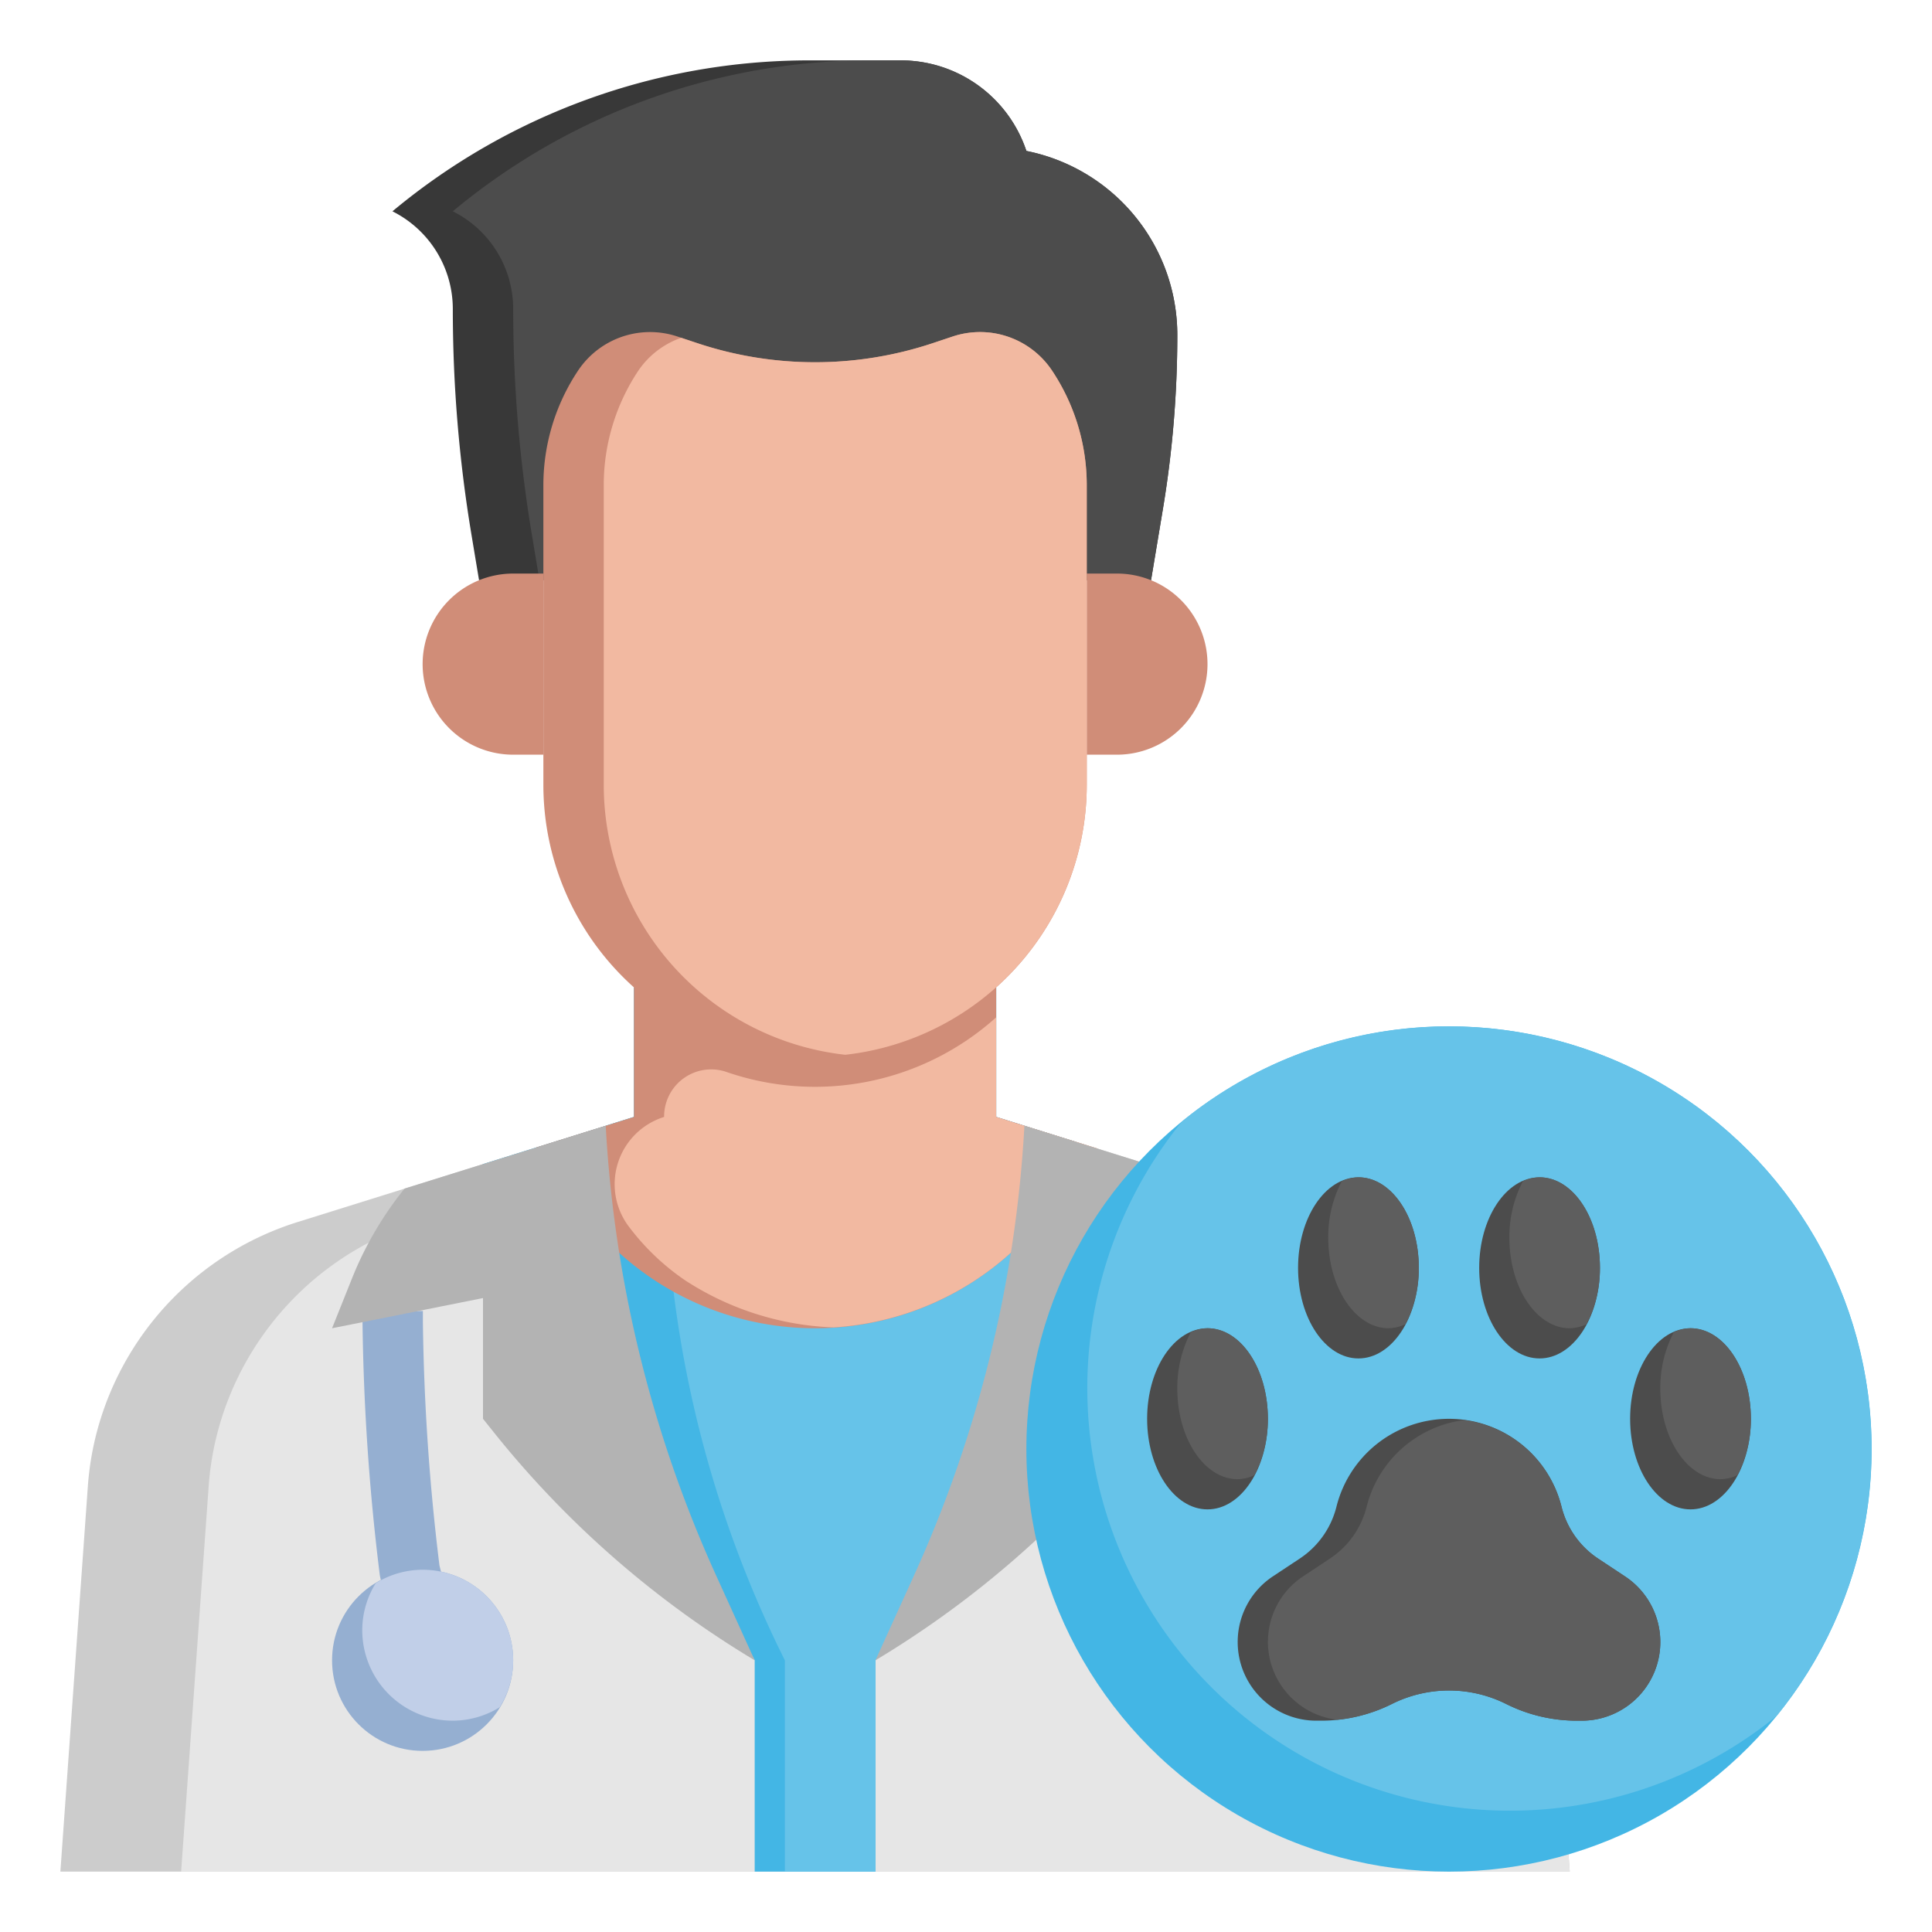 <svg height="512" viewBox="0 0 64 64" width="512" xmlns="http://www.w3.org/2000/svg"><g id="Layer_14" data-name="Layer 14"><path d="m21 32.706v4.294l-11.136 3.48a9.956 9.956 0 0 0 -6.477 6.355 9.792 9.792 0 0 0 -.476 2.389l-.911 12.776h50l-.913-12.776a9.792 9.792 0 0 0 -.476-2.389 9.956 9.956 0 0 0 -6.477-6.355l-11.134-3.48v-4.294z" fill="#ccc"/><path d="m50.611 46.835a9.956 9.956 0 0 0 -6.477-6.355l-11.134-3.48v-4.294h-8v4.294l-11.134 3.48a9.956 9.956 0 0 0 -6.477 6.355 9.792 9.792 0 0 0 -.476 2.389l-.913 12.776h46l-.913-12.776a9.792 9.792 0 0 0 -.476-2.389z" fill="#e6e6e6"/><path d="m35.656 37.83-2.656-.83v-4.294h-12v4.294l-5.012 1.566 9.012 16.434v7h4v-7s4.1-10.587 6.656-17.17z" fill="#43b6e5"/><path d="m33 37v-4.294h-12v4.294l-.934.292 1.934 2.708.259 2.333a37.622 37.622 0 0 0 3.741 12.667v7h3v-7a19.057 19.057 0 0 0 4-6c1.353-3.49 1.366-7.841 2.656-11.17z" fill="#66c3e9"/><path d="m27 44a9.655 9.655 0 0 0 6.49-2.506l2.874-3.443-3.364-1.051v-4.294h-12v4.294l-3.237 1.011 2.747 3.489a9.657 9.657 0 0 0 6.49 2.5z" fill="#d08d78"/><path d="m15.869 19.221-.251-1.508a45.464 45.464 0 0 1 -.618-7.477 3.618 3.618 0 0 0 -2-3.236 21.571 21.571 0 0 1 13.81-5h3.028a4.387 4.387 0 0 1 4.162 3 6.22 6.22 0 0 1 5 6.1 35.1 35.1 0 0 1 -.477 5.763l-.393 2.359z" fill="#383838"/><path d="m17 10.236a45.464 45.464 0 0 0 .619 7.477l.251 1.508h20.259l.393-2.359a35.1 35.1 0 0 0 .478-5.762 6.22 6.22 0 0 0 -5-6.1 4.387 4.387 0 0 0 -4.162-3h-1.028a21.571 21.571 0 0 0 -13.81 5 3.618 3.618 0 0 1 2 3.236z" fill="#4c4c4c"/><path d="m30.9 11.368.662-.221a2.875 2.875 0 0 1 .902-.147 2.867 2.867 0 0 1 2.386 1.277 6.84 6.84 0 0 1 1.15 3.794v9.929a9 9 0 0 1 -9 9 9 9 0 0 1 -9-9v-9.929a6.84 6.84 0 0 1 1.149-3.794 2.867 2.867 0 0 1 2.385-1.277 2.875 2.875 0 0 1 .906.147l.662.221a12.343 12.343 0 0 0 3.898.632 12.343 12.343 0 0 0 3.9-.632z" fill="#d08d78"/><path d="m18 19h-1a3 3 0 0 0 -3 3 3 3 0 0 0 3 3h1" fill="#d08d78"/><path d="m36 19h1a3 3 0 0 1 3 3 3 3 0 0 1 -3 3h-1" fill="#d08d78"/><circle cx="14" cy="55" fill="#95afd1" r="3"/><path d="m13.028 54.058-.428-1.789a1.083 1.083 0 0 1 -.021-.111 74.852 74.852 0 0 1 -.57-8.347v-.36l2-.022v.359a72.957 72.957 0 0 0 .548 8.066l.419 1.734z" fill="#95afd1"/><path d="m32.464 11a2.875 2.875 0 0 0 -.906.147l-.662.221a12.343 12.343 0 0 1 -3.896.632 12.343 12.343 0 0 1 -3.9-.632l-.534-.178a2.846 2.846 0 0 0 -1.419 1.087 6.84 6.84 0 0 0 -1.147 3.794v9.929a9 9 0 0 0 8 8.941 9 9 0 0 0 8-8.941v-9.929a6.84 6.84 0 0 0 -1.149-3.794 2.867 2.867 0 0 0 -2.387-1.277z" fill="#f2b9a1"/><path d="m11 44 5-1v4l.357.446a32.433 32.433 0 0 0 8.643 7.554l-1.276-2.807a41.548 41.548 0 0 1 -3.659-14.9l-6.665 2.082a11.614 11.614 0 0 0 -1.739 2.973z" fill="#b3b3b3"/><path d="m36.363 38.051-3.363-1.051v-3.3a8.979 8.979 0 0 1 -8.964 1.8 1.559 1.559 0 0 0 -2.036 1.5 2.334 2.334 0 0 0 -1.137 3.674 7.892 7.892 0 0 0 1.829 1.736 9.648 9.648 0 0 0 4.92 1.562 9.647 9.647 0 0 0 5.878-2.478z" fill="#f2b9a1"/><path d="m43 44-5-1v4l-.357.446a32.433 32.433 0 0 1 -8.643 7.554l1.276-2.807a41.548 41.548 0 0 0 3.659-14.9l6.665 2.082a11.614 11.614 0 0 1 1.739 2.973z" fill="#b3b3b3"/><path d="m14 52a2.965 2.965 0 0 0 -1.554.446 2.965 2.965 0 0 0 -.446 1.554 3 3 0 0 0 3 3 2.965 2.965 0 0 0 1.554-.446 2.965 2.965 0 0 0 .446-1.554 3 3 0 0 0 -3-3z" fill="#c1cfe8"/><circle cx="48" cy="48" fill="#43b6e5" r="14"/><path d="m48 34a13.941 13.941 0 0 0 -8.847 3.153 14 14 0 0 0 19.694 19.694 14 14 0 0 0 -10.847-22.847z" fill="#66c3e9"/><g fill="#4c4c4c"><path d="m49.894 56.447a5.231 5.231 0 0 0 2.342.553h.158a2.606 2.606 0 0 0 2.606-2.606 2.606 2.606 0 0 0 -1.16-2.168l-.906-.6a2.9 2.9 0 0 1 -1.206-1.713 3.843 3.843 0 0 0 -3.728-2.913 3.843 3.843 0 0 0 -3.728 2.91 2.9 2.9 0 0 1 -1.206 1.713l-.906.6a2.606 2.606 0 0 0 -1.16 2.171 2.606 2.606 0 0 0 2.606 2.606h.158a5.231 5.231 0 0 0 2.342-.553 4.234 4.234 0 0 1 1.894-.447 4.234 4.234 0 0 1 1.894.447z"/><ellipse cx="40" cy="47" rx="2" ry="3"/><ellipse cx="45" cy="42" rx="2" ry="3"/><ellipse cx="56" cy="47" rx="2" ry="3"/><ellipse cx="51" cy="42" rx="2" ry="3"/></g><path d="m53.84 52.227-.905-.6a2.9 2.9 0 0 1 -1.207-1.713 3.837 3.837 0 0 0 -3.228-2.872 3.837 3.837 0 0 0 -3.228 2.868 2.9 2.9 0 0 1 -1.207 1.713l-.905.6a2.6 2.6 0 0 0 1.14 4.746 5.226 5.226 0 0 0 1.808-.522 4.236 4.236 0 0 1 3.788 0 5.231 5.231 0 0 0 2.34.553h.158a2.605 2.605 0 0 0 1.446-4.773z" fill="#5e5e5e"/><path d="m40 44a1.384 1.384 0 0 0 -.553.131 3.979 3.979 0 0 0 -.447 1.869c0 1.657.9 3 2 3a1.384 1.384 0 0 0 .553-.131 3.979 3.979 0 0 0 .447-1.869c0-1.657-.895-3-2-3z" fill="#5e5e5e"/><path d="m45 39a1.384 1.384 0 0 0 -.553.131 3.979 3.979 0 0 0 -.447 1.869c0 1.657.9 3 2 3a1.384 1.384 0 0 0 .553-.131 3.979 3.979 0 0 0 .447-1.869c0-1.657-.895-3-2-3z" fill="#5e5e5e"/><path d="m51 39a1.384 1.384 0 0 0 -.553.131 3.979 3.979 0 0 0 -.447 1.869c0 1.657.9 3 2 3a1.384 1.384 0 0 0 .553-.131 3.979 3.979 0 0 0 .447-1.869c0-1.657-.895-3-2-3z" fill="#5e5e5e"/><path d="m56 44a1.384 1.384 0 0 0 -.553.131 3.979 3.979 0 0 0 -.447 1.869c0 1.657.9 3 2 3a1.384 1.384 0 0 0 .553-.131 3.979 3.979 0 0 0 .447-1.869c0-1.657-.895-3-2-3z" fill="#5e5e5e"/></g></svg>